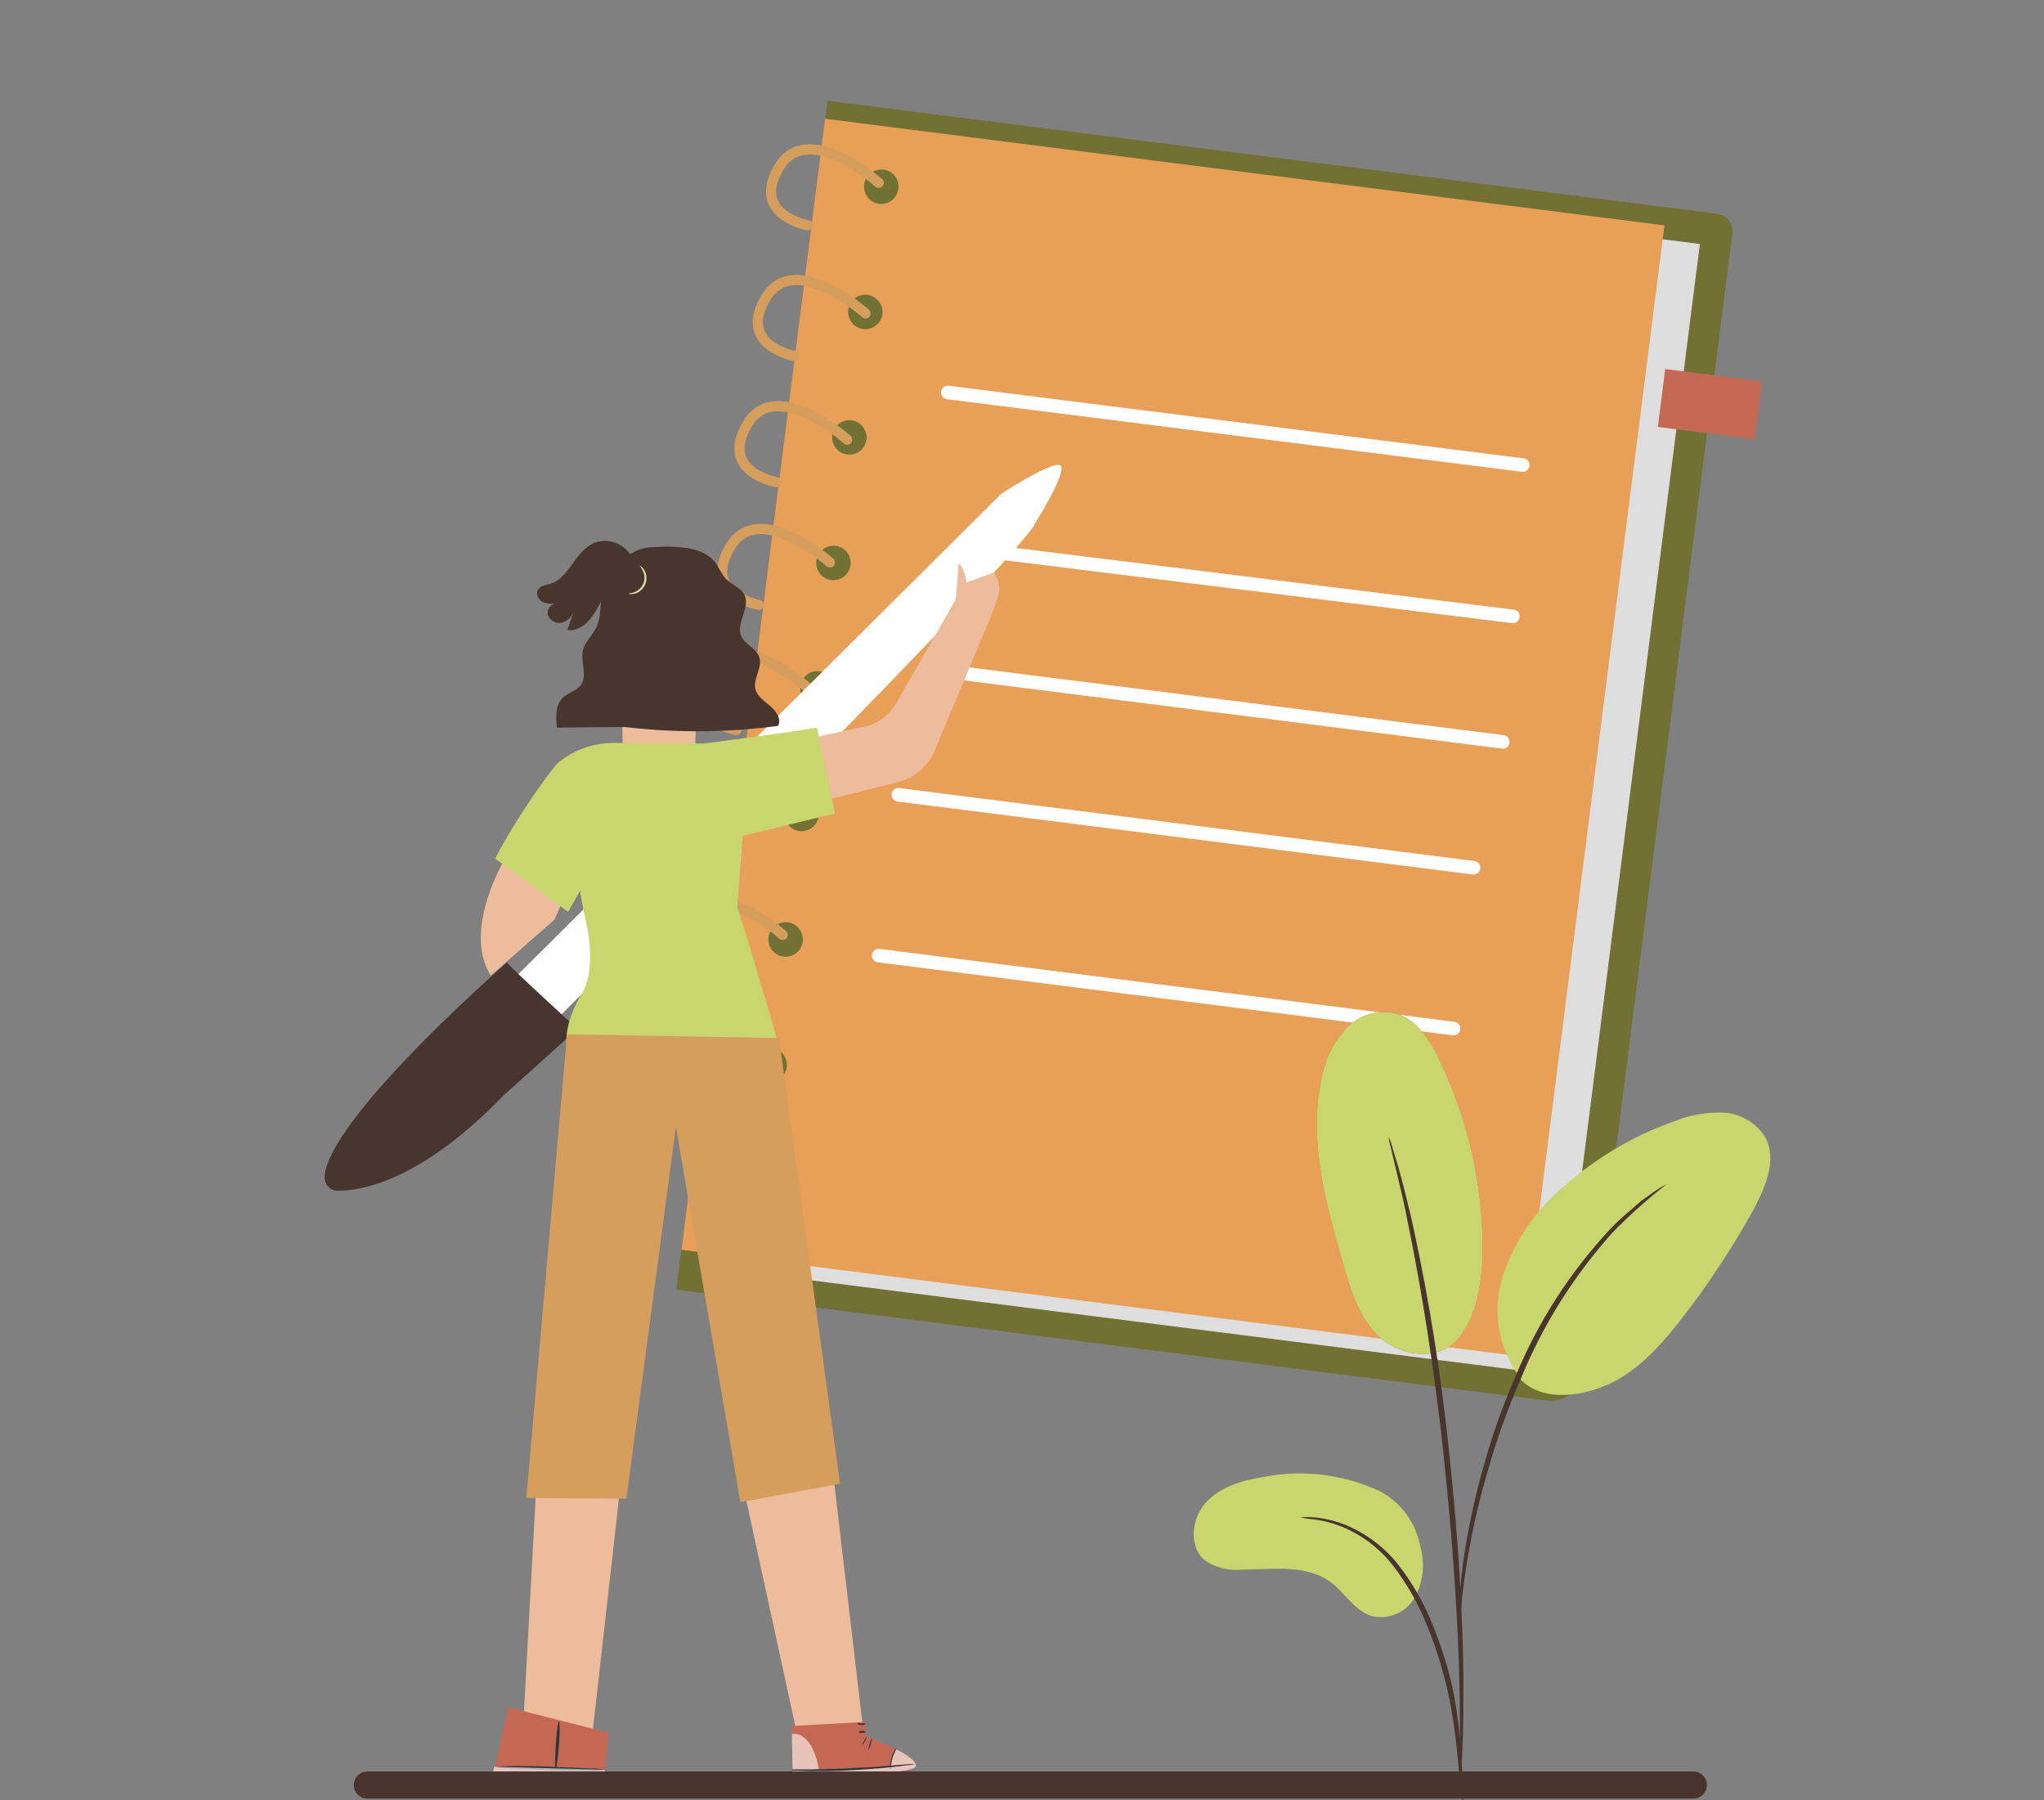 <?xml version="1.0" encoding="UTF-8"?> <!-- Generator: Adobe Illustrator 23.0.1, SVG Export Plug-In . SVG Version: 6.00 Build 0) --> <svg xmlns="http://www.w3.org/2000/svg" xmlns:xlink="http://www.w3.org/1999/xlink" id="Слой_1" x="0px" y="0px" viewBox="0 0 602.7 530.7" style="enable-background:new 0 0 602.7 530.7;" xml:space="preserve"><rect x="0" y="0" width="602.7" height="530.7" fill="#808080" stroke="none"/> <style type="text/css"> .st0{fill:#717133;} .st1{fill:#DEDEDE;} .st2{fill:#E8A058;} .st3{fill:#C56853;} .st4{fill:none;stroke:#D59E5D;stroke-width:3;stroke-linecap:round;stroke-miterlimit:10;} .st5{fill:none;stroke:#FFFFFF;stroke-width:4;stroke-linecap:round;stroke-miterlimit:10;} .st6{fill:#FFFFFF;} .st7{fill:#47362F;} .st8{fill:#EDBC9C;} .st9{fill:#48362E;} .st10{fill:#D5DCA2;} .st11{fill:#C9D66E;} .st12{fill:#D59E5D;} .st13{opacity:0.6;} .st14{clip-path:url(#SVGID_2_);fill:#FFFFFF;} .st15{clip-path:url(#SVGID_4_);fill:#FFFFFF;} .st16{fill:#2E353A;} .st17{opacity:0.6;enable-background:new ;} .st18{clip-path:url(#SVGID_6_);fill:#FFFFFF;} .st19{fill:none;stroke:#48362E;stroke-width:8;stroke-linecap:round;stroke-miterlimit:10;} .st20{fill:#C9515B;} </style> <title>ИЛЛЮСТРАЦИЯ</title> <g> <path class="st0" d="M455.4,412.8l-256-32.6L244,29.7L506.3,63c2.9,0.4,4.9,3,4.5,5.9l-42.4,333.8 C467.6,409.1,461.8,413.6,455.4,412.8"></path> <rect x="188.4" y="98.2" transform="matrix(0.126 -0.992 0.992 0.126 90.229 548.416)" class="st1" width="336.1" height="249.5"></rect> <rect x="177.9" y="92.8" transform="matrix(0.126 -0.992 0.992 0.126 86.461 533.206)" class="st2" width="336.1" height="249.5"></rect> <path class="st0" d="M264.9,55.7c-0.4,2.8-2.9,4.7-5.7,4.4c-2.8-0.4-4.7-2.9-4.4-5.7c0.4-2.8,2.9-4.7,5.7-4.4 C263.3,50.3,265.3,52.9,264.9,55.7C264.9,55.6,264.9,55.7,264.9,55.7"></path> <path class="st0" d="M260.2,92.6c-0.4,2.8-2.9,4.7-5.7,4.4c-2.8-0.4-4.7-2.9-4.4-5.7c0.4-2.8,2.9-4.7,5.7-4.4 C258.6,87.3,260.5,89.9,260.2,92.6"></path> <path class="st0" d="M255.5,129.6c-0.4,2.8-2.9,4.7-5.7,4.4c-2.8-0.4-4.7-2.9-4.4-5.7c0.4-2.8,2.9-4.7,5.7-4.4 C253.9,124.3,255.8,126.9,255.5,129.6"></path> <path class="st0" d="M250.8,166.6c-0.4,2.8-2.9,4.7-5.7,4.4c-2.8-0.4-4.7-2.9-4.4-5.7c0.4-2.8,2.9-4.7,5.7-4.4 C249.2,161.3,251.1,163.8,250.8,166.6"></path> <path class="st0" d="M246.1,203.6c-0.3,2.8-2.9,4.8-5.7,4.4c-2.8-0.3-4.8-2.9-4.4-5.7c0.3-2.8,2.9-4.8,5.7-4.4l0,0 C244.5,198.3,246.4,200.8,246.1,203.6C246.1,203.6,246.1,203.6,246.1,203.6"></path> <path class="st0" d="M241.4,240.6c-0.4,2.8-2.9,4.7-5.7,4.4c-2.8-0.4-4.7-2.9-4.4-5.7c0.4-2.8,2.9-4.7,5.7-4.4 C239.8,235.3,241.7,237.8,241.4,240.6L241.4,240.6z"></path> <path class="st0" d="M236.7,277.6c-0.4,2.8-2.9,4.7-5.7,4.4c-2.8-0.4-4.7-2.9-4.4-5.7c0.4-2.8,2.9-4.7,5.7-4.4 C235.1,272.2,237,274.8,236.7,277.6C236.7,277.5,236.7,277.5,236.7,277.6"></path> <path class="st0" d="M232,314.6c-0.4,2.8-2.9,4.7-5.7,4.4c-2.8-0.4-4.7-2.9-4.4-5.7c0.4-2.8,2.9-4.7,5.7-4.4 C230.4,309.2,232.3,311.8,232,314.6C232,314.6,232,314.6,232,314.6"></path> <path class="st0" d="M227.3,351.6c-0.4,2.8-2.9,4.7-5.7,4.4c-2.8-0.4-4.7-2.9-4.4-5.7c0.4-2.8,2.9-4.7,5.7-4.4 C225.7,346.2,227.6,348.8,227.3,351.6"></path> <rect x="495.7" y="104.8" transform="matrix(0.126 -0.992 0.992 0.126 322.418 604.373)" class="st3" width="17.2" height="28.8"></rect> <path class="st4" d="M259.1,53.9c0,0-21-18.7-29.4-4.6c-8.4,14.1,8.5,17.1,8.5,17.1"></path> <path class="st4" d="M255.2,92.4c0,0-21-18.7-29.4-4.6c-8.4,14.1,8.4,17.1,8.4,17.1"></path> <path class="st4" d="M249.8,129.6c0,0-21-18.7-29.4-4.6c-8.4,14.1,8.4,17.1,8.4,17.1"></path> <path class="st4" d="M244.7,165.8c0,0-21-18.7-29.4-4.6c-8.4,14.1,8.4,17.1,8.4,17.1"></path> <path class="st4" d="M238.1,202.7c0,0-21-18.7-29.4-4.6c-8.4,14.1,8.4,17.1,8.4,17.1"></path> <path class="st4" d="M230.8,275.6c0,0-21-18.7-29.4-4.6c-8.4,14.1,8.4,17.1,8.4,17.1"></path> <line class="st5" x1="279.5" y1="115.7" x2="449" y2="137.1"></line> <line class="st5" x1="290.2" y1="162.4" x2="446.1" y2="181.7"></line> <line class="st5" x1="273.6" y1="197.2" x2="443.1" y2="218.7"></line> <line class="st5" x1="264.9" y1="234.3" x2="434.5" y2="255.8"></line> <line class="st5" x1="259.1" y1="281.7" x2="428.6" y2="303.2"></line> <path class="st6" d="M143.6,320.8c0,0,144.8-143.1,161.3-165.8l-10-9.1L131.7,308.2L143.6,320.8z"></path> <path class="st7" d="M149.5,283.7c-15,13.2-52.9,48.6-53.8,63.2c-0.1,2.1,1.5,4,3.6,4.1c0.1,0,0.1,0,0.2,0 c6.5,0.1,24.1-2.4,48.9-28l21.9-19.7C170.3,303.3,150.4,285.2,149.5,283.7"></path> <polygon class="st6" points="172.6,283.2 286.7,168.5 281.8,164.1 167.9,278.3 "></polygon> <path class="st6" d="M304.7,155.1c0,0,10.8-17.1,7.8-18c-3-0.9-17.6,8.7-17.6,8.7l2.8,2.9l-16.5,16l5.5,3.8l15.1-15.9L304.7,155.1z "></path> <path class="st8" d="M193.5,232.7L193.5,232.7c5.9,0.4,11-3.9,11.4-9.8c0-0.1,0-0.3,0-0.4c0.2-5.8,0.4-11.7,0.4-11.7 s8.8-0.8,9.4-9.5c0.6-8.7,0.3-28.7,0.3-28.7c-9.8-4.9-21.5-4.2-30.6,2l-1.3,0.9l0.5,46.7C183.8,227.8,188,232.3,193.5,232.7"></path> <path class="st9" d="M193.1,161.3c-5.3-0.2-10.1,3.3-12.5,7.5c-2.5,4.3-3,9.2-3.2,14c-0.3,9.4-0.1,18.8,0.7,28.2 c0,0.7,0.2,1.4,0.6,2c0.6,0.5,1.4,0.8,2.3,0.9c16.1,2.2,32.3,2.2,48.4,0.1c1.1-1.9-0.4-4.2-2.1-5.7c-1.7-1.5-3.8-2.8-4.5-4.9 c-1-3.2,2.3-6.7,1-9.9c-0.9-2.4-4.1-3.6-5.2-5.9c-1.8-3.9,2.9-8.6,0.8-12.4c-1.1-2-3.7-2.9-5.3-4.5c-1.4-1.5-2.1-3.4-3.3-5 c-2-2.5-5.3-3.8-8.7-4.2C199.1,161.1,196.1,161,193.1,161.3"></path> <path class="st9" d="M180.7,171.3c-2.2,1.1-3.2,3.8-3.5,6.2c-0.3,2.5-0.2,5.1-1.3,7.3c-1.1,2.4-3.4,4.3-4,6.9 c-0.8,3.4,1.4,7.4-0.6,10.2c-1.3,1.8-3.8,2.3-5.4,3.8c-2.2,2.2-2,5.7-1.7,8.8l29-0.3"></path> <path class="st9" d="M187.1,166.7c-0.9-4.8-5.5-8-10.3-7.1c-1.1,0.2-2.1,0.6-3,1.2c-4.6,2.9-6.3,9.7-11.5,11.3 c-1.4,0.4-3,0.5-3.7,1.8c-0.7,1.2,0.2,3,1.5,3.6c1.4,0.5,2.9,0.6,4.4,0.4c-1.5-0.1-2.9,1-3,2.5c0,0.2,0,0.5,0,0.7 c0.5,1.7,2.2,2.8,4,2.5c1.7-0.4,3.1-1.7,3.7-3.4l-1.9,5.5c3.6,0.6,6.7-2.6,8.5-5.8c1.8-3.2,3.5-6.9,6.9-8.3 c1.5-0.6,3.2-0.7,4.5-1.7c1.3-1,1.5-3.5,0-4"></path> <path class="st10" d="M188.6,166.7c0,0,0.7,0.3,1.3,1.2c1.4,2.2,0.7,5.1-1.4,6.5c-0.4,0.3-0.8,0.5-1.3,0.6c-1.1,0.3-1.8,0.1-1.8,0 c0-0.1,0.7-0.1,1.6-0.4c1.2-0.5,2.2-1.4,2.7-2.6c0.5-1.2,0.4-2.6-0.2-3.8C189.1,167.3,188.6,166.9,188.6,166.7"></path> <polygon class="st8" points="220.1,442.5 235,511.1 254.6,510.6 245.9,436.4 "></polygon> <path class="st8" d="M150.1,251.4c0,0-0.3,0.5-0.9,1.3c-3.1,5-12,23-4.5,34.9l18.8-16.5l3.2-7.4"></path> <polygon class="st8" points="160.9,387.1 154.1,511.9 174.1,516.2 188.4,389.6 "></polygon> <path class="st11" d="M246.2,239.8l-27.2,6.6l-1.6,21l3.8,12c0,0.4,6.1,20.6,6.1,20.6l1.9,6.7l-62.2,0.6 c-0.2-7.3,4.6-14.4,4.6-14.4c3.5-6,2.6-15.1,1-22c-0.5-2.2-1.2-5.8-1.5-8l0-0.4l-3.6,6.3L146,253.1c7-13.5,17.3-27.2,18.5-28.2 c4.5-3.7,10.2-5.8,16-5.9l26.9,0.2c0,0,21.1-2.7,33.5-4.7L246.2,239.8z"></path> <polygon class="st12" points="167.2,304.9 155.2,441.6 184.7,441.8 199.3,332.2 218.3,442.8 247.7,437.4 229.7,306 "></polygon> <path class="st12" d="M220.4,328.6c0,0.2-10.1,1.5-22.6,3c-12.5,1.5-22.6,2.5-22.6,2.4c0-0.2,10.1-1.5,22.6-3 C210.2,329.5,220.3,328.5,220.4,328.6"></path> <path class="st3" d="M255.3,511.9l-0.1-4.3l-21.7,1.2l0.2,14.1h1.3c6,0.3,30.4,0.7,34.3-1.7C273.8,518.5,255.3,511.9,255.3,511.9"></path> <g class="st13"> <g> <defs> <rect id="SVGID_1_" x="233.5" y="511.1" width="8" height="11.2"></rect> </defs> <clipPath id="SVGID_2_"> <use xlink:href="#SVGID_1_" style="overflow:visible;"></use> </clipPath> <path class="st14" d="M241.5,522.2c-0.4-3.4-1.5-6.4-2.9-8.4c-1.5-2-3.3-3-5.1-2.6l0.2,11.2L241.5,522.2z"></path> </g> </g> <g class="st13"> <g> <defs> <rect id="SVGID_3_" x="233.7" y="515.7" width="36.4" height="7.7"></rect> </defs> <clipPath id="SVGID_4_"> <use xlink:href="#SVGID_3_" style="overflow:visible;"></use> </clipPath> <path class="st15" d="M264.3,515.7c0,0,6.5,3.1,5.7,5.1c-0.8,2-25.4,3.3-36.3,2.1V522l28.8-1.1 C262.5,520.9,263.1,515.9,264.3,515.7"></path> </g> </g> <path class="st16" d="M233.4,522h0.4h1.1l3.9,0.1c3.3,0,7.9,0,13-0.3c5.1-0.3,9.6-0.7,13-1.1l3.9-0.5l1.1-0.2h0.4h-0.4h-1.1 l-3.9,0.3c-3.3,0.3-7.9,0.7-13,0.9c-5.1,0.3-9.6,0.3-13,0.4h-3.9h-1.1L233.4,522z"></path> <path class="st16" d="M262.5,521.6c0.2-1.2,0.4-2.4,0.7-3.5c0.4-1,0.8-2,1.3-2.9c-0.6,0.5-1.2,1.4-1.5,2.6 C262.6,518.9,262.4,520.2,262.5,521.6"></path> <path class="st16" d="M256,515.9c0.1,0,0.4-0.6,0.7-1.6c0.3-1,0.5-1.7,0.4-1.8c-0.1-0.1-0.4,0.6-0.7,1.6 C256.2,515.1,256,515.9,256,515.9"></path> <path class="st16" d="M254.3,514.3c0,0,0.4-0.3,0.7-1c0.4-0.6,0.6-1.2,0.6-1.3c-0.1-0.1-0.4,0.3-0.7,1 C254.5,513.6,254.2,514.2,254.3,514.3"></path> <path class="st16" d="M253.1,510.6c0.4,0.2,0.7,0.3,1.1,0.2c0.4,0.1,0.8,0,1.1-0.3c-0.4-0.2-0.8-0.3-1.1-0.2 C253.8,510.2,253.5,510.3,253.1,510.6"></path> <path class="st16" d="M252.7,507.9c0.4,0.5,0.8,0.7,1.3,0.6c0.4,0.1,0.9,0,1.3-0.4c-0.4-0.1-0.9-0.1-1.3,0 C253.5,508,253.1,507.9,252.7,507.9"></path> <polygon class="st3" points="149.9,503.3 145.1,524.8 178.1,524.8 179.5,510.8 "></polygon> <path class="st16" d="M178.7,521.7c-1.6,0.3-3.2,0.4-4.8,0.3c-3,0-7.1,0-11.6-0.2l-11.6-0.5c-1.6,0-3.2-0.1-4.8-0.4 c1.6-0.2,3.2-0.3,4.8-0.3c3,0,7.1,0,11.6,0.2l11.6,0.5C175.5,521.3,177.1,521.4,178.7,521.7"></path> <path class="st16" d="M164.8,507.5c0.3,0,0.3,3.1,0,7c-0.3,3.8-0.7,6.9-0.9,6.9c-0.3,0-0.3-3.1,0-7 C164.1,510.6,164.5,507.5,164.8,507.5"></path> <g class="st17"> <g> <defs> <rect id="SVGID_5_" x="145.1" y="520.8" width="33.3" height="3.9"></rect> </defs> <clipPath id="SVGID_6_"> <use xlink:href="#SVGID_5_" style="overflow:visible;"></use> </clipPath> <polyline class="st18" points="145.1,524.8 178.1,524.8 178.4,521.7 145.7,520.8 145.1,524.4 "></polyline> </g> </g> <path class="st8" d="M293,168.8l-8.1,2.9c-0.1-3.2-2.3-6.6-2.3-5c0,1.6-0.8,10-0.8,10l-16.9,29.5c-2.3,4.7-6.6,7.4-9.6,7.9l-13.9,3 l3.9,18.3l19.3-4.8c5-1.2,9.1-4.8,11.1-9.5l16.1-38.5c1.1-2.5,2-5,2.7-7.6C295.3,171.7,293,168.8,293,168.8"></path> <line class="st19" x1="108.3" y1="526.2" x2="499.3" y2="526.2"></line> <path class="st20" d="M431,393.3c-6.4,9.2-18.9,6.1-24.6,0.5c-5.8-5.6-8.2-13.7-10.4-21.4c-5.1-17.6-10.2-36.1-6.4-54.1 c0.9-5.4,3.3-10.5,6.9-14.7c3.7-4.2,9.4-6.1,14.9-4.9c6.3,1.7,10.2,7.8,13,13.7c8.3,17.2,12.7,36.1,12.8,55.3 C437.1,376.6,436,386,431,393.3"></path> <path class="st11" d="M431,393.3c-6.4,9.2-18.9,6.1-24.6,0.5c-5.8-5.6-8.2-13.7-10.4-21.4c-5.1-17.6-10.2-36.1-6.4-54.1 c0.9-5.4,3.3-10.5,6.9-14.7c3.7-4.2,9.4-6.1,14.9-4.9c6.3,1.7,10.2,7.8,13,13.7c8.3,17.2,12.7,36.1,12.8,55.3 C437.1,376.6,436,386,431,393.3"></path> <path class="st11" d="M406.9,439.6c-10.7-5-22.8-6.5-34.4-4.2c-6.3,1-12.8,2.9-17,7.6c-4.2,4.7-5.1,13-0.2,17 c3.1,2.1,6.9,3.1,10.7,2.7c9.2,0,19.2-1.7,26.5,3.8c4.1,3.1,6.9,8.3,11.9,9.9c5.1,1.2,10.4-1.1,12.9-5.7c2.4-4.6,2.9-9.8,1.5-14.8 C417.5,448.9,413.1,442.9,406.9,439.6"></path> <path class="st11" d="M448.4,406.4c-6.6-8.7-8.6-20.1-5.2-30.5c3.5-10.3,9.8-19.4,18.1-26.3c9.5-8.4,20.5-14.9,32.5-19.1 c4.6-1.9,9.6-2.7,14.6-2.5c5,0.3,9.6,3.1,12.2,7.4c3.4,6.5,0,14.4-3.4,20.9c-6.3,11.4-13.4,22.2-21.4,32.5 c-6.4,8.2-13.7,16.4-23.5,20.1c-9.7,3.7-19.9,3.3-25-3.5"></path> <path class="st9" d="M431.3,531.3c-0.3-1.4-0.5-2.8-0.6-4.2c-0.3-3.1-0.7-6.8-1.1-11.3c-0.6-5.6-1.4-11.2-2.6-16.7 c-1.5-6.7-3.5-13.3-6.1-19.6c-2.5-6.4-5.9-12.4-10-17.8c-3.4-4.4-7.7-8-12.7-10.5c-3.4-1.7-7-2.8-10.7-3.3 c-1.4-0.1-2.8-0.3-4.1-0.6c1.4-0.1,2.8-0.1,4.2,0c3.9,0.4,7.6,1.4,11.1,3.1c5.2,2.5,9.8,6.1,13.4,10.6c4.3,5.5,7.8,11.6,10.4,18.1 c2.6,6.5,4.7,13.1,6.1,20c1.1,5.6,1.8,11.2,2.2,16.8c0.3,4.8,0.5,8.7,0.5,11.4C431.5,528.6,431.5,530,431.3,531.3"></path> <path class="st9" d="M430.5,522.7c-0.1-0.6-0.1-1.3,0-1.9v-5.5c0-4.8,0-11.7-0.2-20.3c-0.4-17.1-1.9-40.7-4.7-66.7 c-2.8-26-6.7-49.3-10.1-66c-0.8-4.2-1.6-8-2.4-11.3c-0.8-3.3-1.4-6.1-2-8.5l-1.3-5.4c-0.2-0.6-0.3-1.3-0.3-1.9 c0.3,0.6,0.5,1.2,0.7,1.8c0.4,1.4,0.9,3.1,1.6,5.3s1.4,5.1,2.3,8.4c0.8,3.3,1.8,7.1,2.7,11.3c4.7,21.8,8.2,43.9,10.5,66.1 c2.8,26,4.1,49.7,4.2,66.8c0,8.6,0,15.5-0.3,20.3c0,2.2-0.2,4.1-0.3,5.5C430.7,521.4,430.7,522,430.5,522.7"></path> <path class="st9" d="M430.4,476.9c-0.1-1.9-0.1-3.8,0-5.8c0.2-3.7,0.7-9.2,1.8-15.6c1.3-7.7,3-15.3,5.1-22.7 c2.5-9.2,5.7-18.2,9.5-26.9c6.6-16.1,16.1-30.8,27.9-43.5c2.1-2.2,4.3-4.2,6.6-6.1c1-0.9,1.9-1.7,2.8-2.4l2.5-1.8 c1.5-1.1,3.2-2.2,4.9-3.1c-5.6,4.4-10.9,9.1-15.9,14.2c-11.5,12.8-20.7,27.4-27.2,43.3c-3.8,8.7-7,17.6-9.6,26.7 c-2.2,7.4-4,14.9-5.4,22.5c-1.2,6.5-1.9,11.8-2.3,15.4C431,473.1,430.8,475,430.4,476.9"></path> </g> </svg> 
